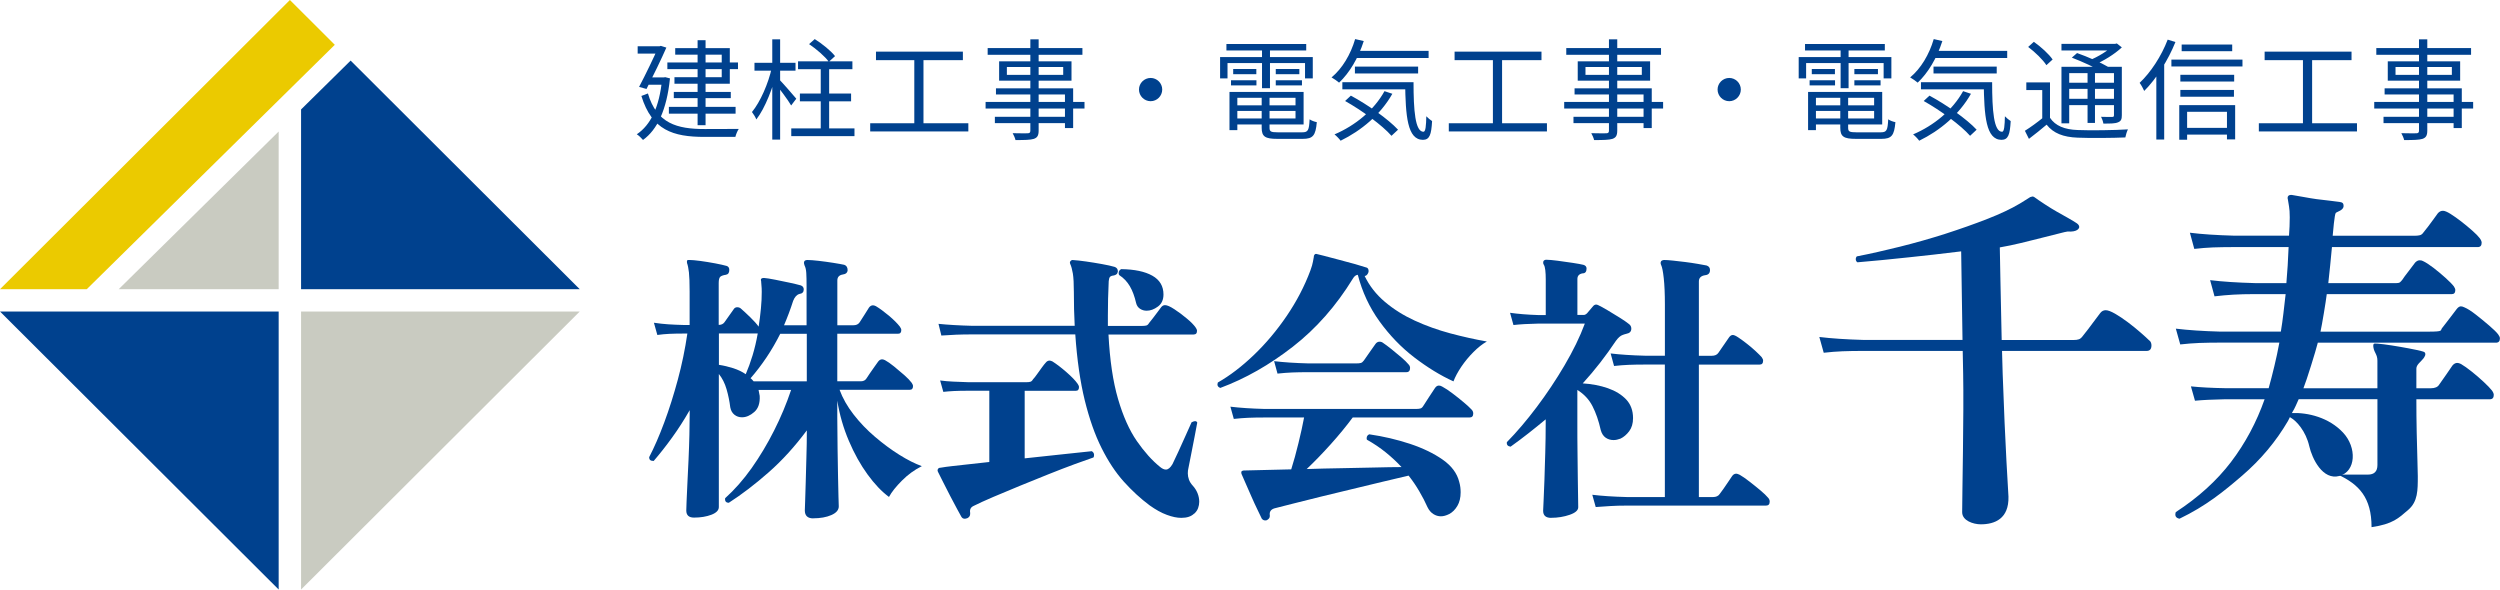 <svg fill="none" height="54" viewBox="0 0 229 54" width="229" xmlns="http://www.w3.org/2000/svg" xmlns:xlink="http://www.w3.org/1999/xlink"><clipPath id="a"><path d="m0 0h229v54h-229z"/></clipPath><g clip-path="url(#a)"><path d="m74.506 47.485c-.526 0-.784-.244-.784-.732 0-.068.009-.33.027-.782s.036-1.035.054-1.749c.018-.714.041-1.482.063-2.31.027-.827.041-1.659.041-2.49-1.101 1.478-2.265 2.762-3.507 3.851-1.237 1.089-2.451 2.016-3.638 2.78-.263 0-.376-.14-.34-.416.87-.782 1.681-1.704 2.433-2.766.748-1.062 1.436-2.206 2.052-3.431.621-1.225 1.137-2.468 1.558-3.72h-2.981c.036.158.068.339.104.547.036.66-.131 1.153-.498 1.474s-.743.484-1.124.484c-.263 0-.494-.077-.693-.235-.199-.158-.326-.384-.381-.678-.068-.556-.181-1.107-.34-1.659-.159-.547-.394-1.012-.707-1.397v12.19c0 .294-.227.529-.68.705-.453.172-.988.262-1.595.262-.471 0-.707-.217-.707-.651 0-.086.009-.362.027-.823.018-.461.045-1.026.077-1.695.036-.669.068-1.392.104-2.165.036-.773.059-1.523.077-2.246s.027-1.351.027-1.894v-.366c-.507.886-1.042 1.722-1.608 2.504-.566.782-1.128 1.496-1.685 2.143h-.054c-.245 0-.367-.113-.367-.339.471-.904.933-1.966 1.386-3.187.453-1.216.865-2.522 1.241-3.914.376-1.392.666-2.802.874-4.226h-.263c-.539 0-1.001.009-1.386.027s-.752.054-1.101.104l-.313-1.121c.453.068.893.117 1.323.145.426.027.911.05 1.45.063h.498v-3.055c0-.8-.023-1.388-.063-1.763-.045-.375-.1-.655-.172-.85-.018-.086-.018-.167 0-.235.054-.054.122-.068.208-.054.227 0 .566.032 1.019.09.453.063.906.136 1.359.222.453.086.802.167 1.047.235.159.054.236.176.236.366 0 .262-.104.407-.313.443-.245.036-.412.095-.512.181-.095.086-.145.28-.145.574v3.837c.227 0 .403-.077.521-.235l.888-1.252c.068-.086.168-.131.29-.131s.227.036.313.104c.263.226.557.502.888.823.331.321.585.606.757.85.086-.556.159-1.103.208-1.645.054-.538.077-1.053.077-1.541 0-.244-.009-.438-.027-.588-.018-.149-.027-.267-.027-.352 0-.036 0-.063-.014-.09-.009-.027-.014-.05-.014-.063 0-.122.095-.181.29-.181.227.018.562.068 1.006.158.444.086.888.181 1.337.276.444.095.788.181 1.033.249.172.068.263.19.263.366 0 .244-.131.384-.394.416-.245.068-.435.28-.575.628-.122.384-.254.759-.394 1.135-.14.375-.29.746-.444 1.107h2.066v-3.602c0-.506-.009-.899-.027-1.189-.018-.289-.068-.515-.159-.692-.018-.054-.032-.099-.041-.145-.009-.045-.014-.072-.014-.09 0-.172.104-.262.313-.262.245 0 .589.027 1.033.077.444.05.883.113 1.323.181.435.068.775.131 1.019.181.208.068.313.235.313.497-.018.226-.168.357-.444.393-.331.054-.498.235-.498.547v4.1h1.49c.245 0 .426-.086.548-.262.104-.172.254-.402.444-.692s.331-.511.417-.664c.104-.14.227-.208.367-.208.068 0 .159.027.263.077.349.208.748.502 1.192.872.444.375.779.71 1.006 1.004.086.122.131.226.131.312 0 .226-.095.339-.29.339h-5.573v4.357h2.147c.245 0 .417-.086.526-.262.068-.104.172-.262.313-.47.14-.208.285-.411.43-.615.149-.199.258-.352.326-.457.104-.14.227-.208.367-.208.068 0 .159.027.263.077.227.122.503.312.825.574.322.262.634.524.942.795.304.271.526.502.666.692.086.122.131.226.131.312 0 .226-.095.339-.29.339h-6.438c.281.764.707 1.519 1.282 2.26s1.228 1.424 1.962 2.047c.734.624 1.472 1.175 2.225 1.645.748.47 1.441.818 2.066 1.044-.661.33-1.268.768-1.817 1.32-.548.547-.947 1.049-1.192 1.501-.661-.488-1.318-1.175-1.962-2.061-.643-.886-1.219-1.912-1.713-3.078-.498-1.166-.852-2.391-1.06-3.679v1.564c0 .958.009 1.898.027 2.821s.032 1.767.041 2.531c.009.764.023 1.392.041 1.88.018.488.027.782.027.886 0 .33-.227.597-.68.795-.453.199-1.01.298-1.676.298zm-6.198-13.203c.227-.524.435-1.098.63-1.736.19-.633.349-1.302.471-1.998h-3.557v2.87c.453.068.893.176 1.323.312.426.14.806.321 1.137.547zm.729.651h4.866v-4.357h-2.433c-.385.764-.806 1.492-1.269 2.179s-.947 1.32-1.45 1.894c.054.036.1.077.145.131.045.054.091.104.145.158z" fill="#00418e"/><path d="m88.61 47.463c-.104.036-.181.054-.236.054-.141 0-.245-.063-.313-.181-.068-.122-.199-.362-.394-.719-.19-.357-.403-.755-.63-1.189-.227-.434-.44-.854-.639-1.252-.199-.402-.353-.705-.458-.913-.068-.122-.077-.217-.027-.289.036-.086.113-.131.236-.131.294-.054.68-.104 1.151-.158l3.321-.366v-6.527h-1.912c-.539 0-.992.009-1.346.027-.358.018-.675.045-.956.077l-.29-1.044c.403.054.797.086 1.192.104.394.018.861.036 1.4.054h5.31c.159 0 .281-.014.367-.041s.168-.099.236-.222c.086-.086.204-.235.353-.443.149-.208.299-.42.458-.637.159-.217.272-.362.34-.429.104-.14.227-.208.367-.208.068 0 .159.027.263.077.385.244.811.57 1.282.981s.811.759 1.019 1.058c.086.122.131.226.131.312 0 .226-.095.339-.29.339h-4.685v6.188c1.237-.14 2.419-.267 3.543-.38s1.994-.203 2.605-.276c.14.086.208.199.208.339 0 .104-.018.181-.054.235-.417.14-.992.344-1.726.615s-1.536.579-2.406.927c-.874.348-1.744.701-2.614 1.058-.874.357-1.685.696-2.433 1.017-.752.321-1.35.597-1.803.823-.263.122-.367.33-.313.628v.104c0 .172-.086.303-.263.393zm20.773-.42c-.263.262-.653.393-1.178.393-.385 0-.825-.09-1.323-.276-.499-.181-1.024-.475-1.581-.872-.82-.61-1.604-1.333-2.356-2.165-.752-.836-1.432-1.862-2.039-3.078-.612-1.216-1.124-2.68-1.545-4.384-.417-1.704-.707-3.715-.865-6.03h-9.419c-.557 0-1.056.009-1.49.027-.435.018-.888.045-1.359.077l-.263-1.071c.838.086 1.876.149 3.112.181h9.365c-.054-.99-.077-2.025-.077-3.105 0-.746-.032-1.311-.091-1.681-.063-.375-.145-.673-.249-.899-.036-.104-.027-.181.027-.235.068-.086.149-.122.236-.104.313.018.711.063 1.192.131.48.068.965.149 1.45.235.489.086.878.176 1.177.262.191.068.29.208.29.416-.018.122-.063.208-.131.262-.068.054-.149.086-.236.104-.176.018-.289.063-.353.131-.063.068-.1.199-.118.393-.054 1.112-.077 2.156-.077 3.132v.967h3.14c.172 0 .304-.014.394-.041.086-.027.168-.099.236-.222.086-.104.204-.253.353-.443.15-.19.295-.389.444-.588.15-.199.249-.335.299-.402.104-.14.227-.208.367-.208.19 0 .48.127.865.38.386.253.762.533 1.138.85.376.312.638.583.797.809.086.122.131.226.131.312 0 .226-.104.339-.312.339h-7.797c.122 2.35.412 4.316.874 5.899s1.038 2.87 1.726 3.865c.689.99 1.4 1.785 2.134 2.373.19.158.367.235.526.235.208 0 .407-.167.602-.497.141-.28.317-.655.535-1.135.217-.479.439-.972.666-1.474.226-.506.408-.913.548-1.225.141-.068.245-.104.313-.104.104 0 .172.045.208.131-.068.366-.154.805-.249 1.32-.095.515-.195 1.022-.299 1.528-.104.506-.19.949-.263 1.333-.018.068-.032.145-.041.222-.009.077-.013.163-.013.249 0 .19.036.384.104.574.068.19.19.384.367.574.172.19.313.411.417.664.104.253.158.52.158.795 0 .19-.036.384-.104.574s-.19.366-.367.524zm-4.345-18.581c-.227 0-.431-.059-.616-.181-.182-.122-.299-.294-.354-.524-.14-.61-.33-1.121-.575-1.541-.245-.416-.566-.755-.97-1.017-.036-.036-.054-.095-.054-.181 0-.172.077-.294.236-.366 1.218.018 2.17.217 2.849.601.68.384 1.02.958 1.02 1.722 0 .488-.172.859-.512 1.107-.34.253-.684.38-1.033.38z" fill="#00418e"/><path d="m111.788 35.535c-.244-.086-.321-.253-.235-.497 1.101-.628 2.197-1.464 3.298-2.518 1.101-1.053 2.102-2.246 3.008-3.575.907-1.333 1.631-2.716 2.171-4.163.122-.33.199-.601.235-.809.036-.208.059-.348.077-.416 0-.104.018-.172.055-.208.049-.086.131-.113.235-.077.036 0 .249.054.639.158.394.104.856.226 1.386.366.53.14 1.029.276 1.491.402.462.131.788.231.983.298.104.018.172.077.209.181.036.104.036.199 0 .289-.087.208-.2.312-.34.312.435.904 1.055 1.695 1.857 2.373s1.717 1.252 2.746 1.722c1.028.47 2.111.859 3.244 1.162 1.132.303 2.251.551 3.348.746-.403.226-.811.547-1.228.967-.417.416-.788.868-1.11 1.342-.322.479-.562.927-.72 1.343-1.187-.538-2.379-1.27-3.584-2.192-1.205-.922-2.265-2.025-3.19-3.304-.924-1.279-1.585-2.703-1.989-4.267-.176.018-.321.131-.444.339-1.535 2.504-3.37 4.588-5.509 6.251-2.138 1.663-4.349 2.92-6.633 3.77zm4.264 12.109c-.036.018-.086.027-.159.027-.122 0-.226-.054-.312-.158-.087-.19-.218-.466-.395-.823-.176-.357-.358-.755-.548-1.189s-.371-.841-.534-1.216c-.168-.375-.29-.664-.381-.872-.036-.122-.027-.208.027-.262.068-.036.132-.054.181-.054l4.345-.104c.227-.714.449-1.519.666-2.414.218-.895.39-1.672.512-2.337h-3.611c-.575 0-1.078.009-1.504.027s-.87.054-1.323.104l-.312-1.121c.856.104 1.902.176 3.139.208h13.841c.177 0 .313-.013.417-.041.104-.027.19-.099.263-.221.14-.226.322-.511.548-.85.227-.339.403-.606.526-.795.104-.158.226-.235.367-.235.054 0 .104.009.158.027.055.018.104.045.159.077.263.14.571.344.929.615s.702.542 1.033.823c.33.28.566.497.706.651.105.104.159.226.159.366 0 .244-.113.366-.34.366h-10.701c-.594.8-1.264 1.618-2.016 2.454s-1.482 1.591-2.198 2.269c1.029-.036 2.075-.059 3.14-.077s2.08-.041 3.049-.063c.97-.023 1.799-.041 2.497-.041-.435-.47-.916-.917-1.441-1.342-.526-.425-1.101-.814-1.726-1.162-.018-.036-.028-.077-.028-.131 0-.172.077-.294.236-.366 1.309.19 2.551.484 3.729.872 1.178.393 2.174.872 2.995 1.446.82.574 1.322 1.252 1.517 2.034.05.176.086.339.104.497.019.158.028.312.028.47 0 .488-.1.899-.299 1.238-.2.339-.449.588-.748.746-.281.14-.53.208-.761.208-.245 0-.476-.068-.693-.208-.218-.14-.399-.348-.535-.628-.208-.47-.457-.954-.747-1.446-.286-.497-.617-.981-.984-1.446-.679.158-1.467.344-2.369.56-.897.217-1.835.443-2.814.678-.978.235-1.93.466-2.863.692s-1.771.434-2.51.628c-.743.19-1.323.339-1.74.443-.33.104-.471.321-.416.651v.054c0 .086-.028.163-.077.221-.055.059-.114.108-.182.145zm.969-13.415-.312-1.148c.856.104 1.912.176 3.167.208h4.344c.191 0 .336-.014.431-.041s.186-.099.276-.222c.141-.19.313-.438.521-.746.209-.303.385-.551.526-.746.104-.158.235-.235.394-.235.122 0 .226.036.313.104.208.14.466.33.77.574.303.244.607.493.901.746.295.253.512.466.653.637.104.104.158.217.158.339 0 .262-.113.393-.339.393h-8.948c-.576 0-1.083.009-1.518.027-.435.018-.879.054-1.337.104z" fill="#00418e"/><path d="m142.085 47.436c-.49 0-.734-.217-.734-.651 0-.086.013-.38.04-.872.028-.497.055-1.135.078-1.916.027-.782.054-1.627.077-2.531.027-.904.04-1.799.04-2.689v-.366c-.521.434-1.051.863-1.581 1.279-.53.416-1.078.827-1.635 1.225-.263-.036-.376-.172-.34-.416.906-.922 1.817-1.993 2.732-3.209.915-1.216 1.767-2.49 2.55-3.824.784-1.333 1.405-2.603 1.858-3.824h-4.263c-.925.018-1.686.063-2.275.131l-.312-1.121c.734.104 1.595.176 2.591.208h.68v-3.263c0-.33-.014-.615-.041-.85-.027-.235-.072-.402-.145-.511-.054-.086-.063-.19-.027-.312.054-.086.14-.131.263-.131.226 0 .571.032 1.033.09.462.063.919.127 1.372.194.454.068.784.131.993.181.19.054.29.167.29.339 0 .298-.123.443-.367.443-.313.054-.472.226-.472.52v3.291h.576c.104 0 .208-.054.312-.158l.576-.678c.122-.122.263-.149.417-.077.226.104.521.267.888.484.367.217.738.443 1.11.678.376.235.657.429.851.588.141.104.209.244.209.416 0 .262-.15.416-.444.47-.141.036-.254.068-.34.104-.208.068-.417.253-.63.547-.453.678-.933 1.342-1.44 1.998-.508.651-1.038 1.284-1.595 1.894.838.054 1.604.199 2.301.443.698.244 1.255.588 1.677 1.031.416.443.629 1.012.629 1.708 0 .488-.117.886-.353 1.202-.236.312-.503.538-.797.678-.227.086-.435.131-.63.131-.281 0-.521-.072-.734-.222-.209-.149-.358-.38-.444-.692-.19-.854-.444-1.582-.757-2.192-.312-.61-.774-1.103-1.386-1.487v3.078c0 .872 0 1.736.014 2.599.009.863.018 1.659.027 2.386.009.732.018 1.333.027 1.812s.013.768.013.872c0 .28-.262.511-.783.692s-1.092.276-1.699.276zm4.082-.994-.313-1.121c.856.104 1.903.176 3.14.208h3.507v-12.136h-1.804c-.575 0-1.082.009-1.517.027-.435.018-.879.054-1.332.104l-.313-1.148c.856.104 1.912.176 3.167.208h1.803v-4.696c0-.976-.036-1.776-.104-2.4-.068-.628-.15-1.026-.236-1.202-.068-.14-.068-.262 0-.366.068-.068.168-.104.29-.104.172 0 .435.018.784.054.349.036.729.077 1.137.131.408.054.793.108 1.151.172s.625.108.797.145c.209.068.313.208.313.416 0 .28-.14.434-.417.47-.403.054-.602.244-.602.574v6.812h1.178c.276 0 .48-.086.602-.262l.992-1.437c.105-.14.218-.208.34-.208.104 0 .277.077.512.235.236.158.498.348.784.574.29.226.553.452.797.678.245.226.426.411.549.547.086.122.131.226.131.312 0 .244-.104.366-.313.366h-5.572v12.136h1.282c.294 0 .507-.095.63-.289.086-.104.203-.267.353-.484.149-.217.294-.434.444-.651.149-.217.258-.38.326-.484.104-.158.236-.235.394-.235.068 0 .172.036.313.104.245.14.539.344.888.615s.684.538 1.006.809c.321.271.552.493.693.664.104.104.158.226.158.366 0 .244-.113.366-.339.366h-12.74c-.576 0-1.083.014-1.518.041s-.879.054-1.332.09z" fill="#00418e"/><path d="m196.901 31.213c-.182-.181-.449-.425-.811-.741-.358-.316-.748-.628-1.165-.945-.417-.312-.811-.579-1.182-.791-.372-.212-.657-.321-.861-.321s-.372.09-.508.271c-.09.113-.24.316-.457.606-.213.294-.426.579-.643.859-.213.28-.376.488-.49.624-.113.158-.231.258-.353.303s-.299.068-.521.068h-6.556c-.086-3.706-.172-8.484-.172-8.484 1.182-.19 2.85-.628 3.411-.768 1.618-.393 2.615-.678 2.796-.687.924.068 1.074-.312 1.069-.42-.004-.127-.086-.24-.236-.344-.262-.185-1.277-.755-1.839-1.067-.562-.312-1.645-1.026-2.025-1.311-.095-.068-.186-.081-.277-.041-.054 0-.126.032-.212.09-.123.077-.259.163-.399.253-.141.09-.295.181-.453.28-.798.475-1.794.945-2.986 1.41-1.191.466-2.474.917-3.846 1.361-1.373.438-2.76.832-4.159 1.18-1.396.348-2.71.646-3.942.886-.068.077-.1.167-.095.276.004.108.054.199.149.267 1.455-.122 3.04-.276 4.753-.461 1.717-.181 2.646-.285 4.752-.542 0 0 .059 4.42.123 8.113h-9.066c-1.599-.045-2.949-.136-4.05-.271l.403 1.446c.584-.068 1.16-.113 1.722-.136.561-.023 1.205-.032 1.925-.032h9.084c.014.773.027 1.492.041 2.093.072 3.589-.091 11.182-.091 12.683 0 .768 1.01 1.107 1.708 1.107 1.278 0 2.587-.511 2.533-2.54 0 0-.313-4.868-.53-11.241-.018-.556-.041-1.284-.059-2.102h13.247c.29 0 .44-.167.44-.506 0-.181-.055-.325-.168-.438z" fill="#00418e"/><path d="m222.059 32.239c.245.19-.014.515-.086.61-.222.285-.634.556-.634.908v1.808h1.318c.381 0 .643-.113.775-.339.136-.181.344-.475.625-.89.281-.416.476-.701.589-.859.136-.158.281-.235.44-.235.09 0 .203.032.339.099.272.158.598.389.979.692.381.303.748.619 1.096.945.349.325.603.588.762.791.113.158.167.294.167.402 0 .271-.122.402-.371.402h-6.719c0 1.012.009 2.034.031 3.064.023 1.035.046 1.917.068 2.644.023.728.032 1.175.032 1.329 0 1.302.009 2.332-.879 3.096-.888.764-1.4 1.293-3.357 1.582 0-2.703-1.142-3.91-3.076-4.814h2.736c.585 0 .879-.289.879-.877v-6.03h-7.213c-.09.203-.181.402-.271.606-.091.203-.191.393-.304.574l-.403.809c-1.101 1.885-2.506 3.557-4.205 5.017-1.699 1.46-3.307 2.771-5.735 3.941-.34-.068-.449-.271-.34-.606 2.07-1.347 3.756-2.879 5.065-4.597 1.305-1.718 2.329-3.63 3.072-5.74h-3.579c-1.169.023-2.103.068-2.8.136l-.372-1.315c.856.09 1.912.145 3.172.167h3.95c.182-.651.354-1.324.521-2.02.168-.696.322-1.415.458-2.156h-5.401c-.72 0-1.363.013-1.925.032-.562.023-1.146.068-1.753.136l-.404-1.446c1.124.136 2.474.226 4.051.271h5.568c.09-.538.167-1.094.235-1.668.068-.574.136-1.162.204-1.767h-2.836c-.743 0-1.395.018-1.957.05-.562.032-1.137.086-1.722.154l-.403-1.483c1.101.136 2.465.226 4.082.271h2.904c.091-1.03.159-2.133.204-3.3h-4.997c-.743 0-1.391.014-1.939.032-.553.023-1.119.068-1.704.136l-.403-1.483c1.078.136 2.428.226 4.05.271h5.029c.023-.289.041-.574.05-.841.009-.271.018-.551.018-.841 0-.425-.022-.764-.068-1.008-.045-.249-.077-.447-.099-.606-.046-.158-.032-.271.031-.339.046-.068.145-.1.304-.1.227.023 1.735.321 2.297.389.562.068 1.826.212 2.08.253.253.041.385.081.385.375 0 .402-.603.515-.716.637-.113.122-.249 1.722-.281 2.088h7.503c.203 0 .367-.018.489-.05.122-.032.231-.117.322-.253.113-.136.258-.321.439-.556.181-.235.353-.47.521-.705.168-.235.286-.398.353-.488.136-.158.29-.235.472-.235.158 0 .389.095.693.285.303.19.634.425.997.705.358.28.697.56 1.014.841.318.28.54.511.675.692.114.158.168.294.168.402 0 .271-.122.402-.371.402h-13.343c-.045.56-.272 2.784-.335 3.3h6.229c.34 0 .367-.099.548-.303.114-.181.318-.457.608-.827.29-.371.484-.624.575-.759.136-.136.272-.203.403-.203.132 0 .236.023.304.068.249.113.562.316.947.606.38.294.752.601 1.114.927.358.325.621.588.775.791.045.068.077.131.1.185.022.054.031.108.031.154 0 .249-.113.371-.339.371h-11.436c-.068.606-.453 2.924-.575 3.435h9.845c1.5 0 1.096-.113 1.3-.335.091-.113.227-.285.403-.52.182-.235.358-.47.54-.705.181-.235.303-.398.371-.488.136-.181.272-.271.403-.271.091 0 .204.032.336.099.271.113.611.33 1.028.655.417.326.82.655 1.214.994s.671.606.829.809c.114.158.168.28.168.371 0 .271-.122.402-.372.402h-16.31c-.181.741-1.046 3.526-1.318 4.176h6.778v-2.527c0-.565-.268-.71-.358-1.171-.05-.253-.009-.38.068-.393.457-.086 4.372.615 4.571.768z" fill="#00418e"/><path d="m209.826 38.256c.535.298 1.391 1.243 1.704 2.617.267 1.157 1.232 3.141 2.759 2.725 1.527-.416 1.618-2.608.326-3.982-1.291-1.374-3.203-1.84-4.684-1.781-.793.032-.49.208-.105.42z" fill="#00418e"/><path d="m25.526 12.046v14.446h-14.656z" fill="#c9cbc1"/><path d="m25.526 54v-25.465h-25.526z" fill="#00418e"/><path d="m27.578 28.534v25.465l25.526-25.465z" fill="#c9cbc1"/><path d="m7.947 26.491 22.721-22.387-4.114-4.104-26.554 26.491z" fill="#ebca00"/><g fill="#00418e"><path d="m27.578 10.025v16.466h25.526l-20.986-20.941z"/><path d="m221.58 3.6h.76v8.36c0 .47-.13.65-.44.76-.32.1-.84.11-1.68.11-.04-.18-.16-.46-.26-.63.6.02 1.2.01 1.38.01.18-.01.24-.07.24-.25zm-3.91.8h8.68v.62h-8.68zm1.76 1.74v.72h5.16v-.72zm-.71-.52h6.63v1.77h-6.63zm-.29 2.47h7.07v3.64h-.75v-3.08h-6.32zm-.95 1.25h9.06v.6h-9.06zm.85 1.36h6.81v.58h-6.81z"/><path d="m207.44 4.73h7.96v.78h-7.96zm-.53 6.56h8.99v.75h-8.99zm4.04-6.17h.84v6.48h-.84z"/><path d="m199.84 4.08h4.63v.61h-4.63zm-.12 2.77h4.93v.62h-4.93zm0 1.39h4.91v.62h-4.91zm.29 3.47h4.34v.62h-4.34zm-1.11-6.25h6.51v.63h-6.51zm.72 4.17h5.12v3.14h-.75v-2.53h-3.65v2.56h-.72zm-1.06-6 .71.22c-.68 1.69-1.75 3.37-2.86 4.48-.07-.17-.28-.56-.42-.74 1.01-.95 1.99-2.44 2.57-3.96zm-1.04 2.58.71-.71.01.01v7.27h-.72z"/><path d="m187.78 7.55v3.54h-.71v-2.84h-1.46v-.7zm0 3.24c.49.74 1.35 1.08 2.53 1.12 1.1.05 3.41.02 4.61-.06-.09.17-.2.52-.24.74-1.11.05-3.25.07-4.37.02-1.31-.05-2.22-.4-2.84-1.19-.51.43-1.05.87-1.62 1.3l-.37-.74c.5-.31 1.12-.76 1.65-1.19zm-2-6.49.52-.47c.64.45 1.39 1.13 1.72 1.62l-.57.52c-.31-.49-1.04-1.2-1.67-1.67zm4 .98.48-.42c.94.33 2.2.88 2.87 1.28l-.51.47c-.63-.39-1.87-.96-2.84-1.33zm-.95.84h5.17v.58h-4.46v4.6h-.71zm4.81 0h.72v4.43c0 .37-.07.54-.34.65-.26.12-.68.12-1.35.12-.03-.19-.12-.45-.21-.62.47.02.89.01 1.02.01s.16-.04.16-.17zm-4.81-2.1h4.99v.6h-4.99zm.39 3.56h4.71v.56h-4.71zm0 1.47h4.71v.58h-4.71zm2-2.69h.68v4.9h-.68zm2.35-2.34h.17l.16-.04.46.36c-.67.63-1.68 1.25-2.59 1.63-.1-.13-.29-.33-.4-.44.82-.32 1.75-.9 2.2-1.37z"/><path d="m177 4.66h6.86v.65h-6.86zm.11 1.44h5.79v.63h-5.79zm-1.15 1.43h6.03v.65h-6.03zm1.17-3.95.79.18c-.49 1.54-1.31 2.92-2.26 3.81-.15-.13-.49-.37-.69-.48.98-.81 1.75-2.1 2.16-3.51zm2.69 4.77.72.24c-1.08 1.91-2.84 3.37-4.74 4.3-.11-.16-.39-.45-.56-.58 1.92-.82 3.62-2.22 4.58-3.96zm1.89-.82h.77c0 2.59.15 4.54.91 4.54.2 0 .24-.57.26-1.42.15.16.37.34.53.44-.07 1.26-.23 1.71-.84 1.72-1.43-.01-1.59-2.18-1.63-5.28zm-5.5 1.72.53-.49c1.54.83 3.41 2.14 4.32 3.12l-.6.56c-.85-.97-2.7-2.32-4.25-3.19z"/><path d="m165.99 9.65h5.99v.51h-5.99zm.02-1.23h6.4v2.98h-6.4v-.55h5.66v-1.89h-5.66zm2.56.27h.72v3.02c0 .34.12.41.76.41h2.23c.54 0 .63-.18.68-1.19.17.12.45.22.66.26-.11 1.22-.34 1.53-1.29 1.53-.26 0-2.07 0-2.32 0-1.12 0-1.44-.2-1.44-1.02zm-2.95-.27h.72v3.5h-.72zm-.28-4.39h7.31v.59h-7.31zm.62 2.29h2.12v.48h-2.12zm-.2 1.03h2.33v.47h-2.33zm4.1 0h2.4v.47h-2.4zm0-1.03h2.16v.48h-2.16zm-1.26-2.06h.73v3.82h-.73zm-3.84.97h8.49v1.95h-.71v-1.4h-7.1v1.4h-.68z"/><path d="m158.4 7.14c.58 0 1.06.48 1.06 1.06 0 .59-.48 1.07-1.06 1.07-.59 0-1.07-.48-1.07-1.07 0-.58.48-1.06 1.07-1.06z"/><path d="m147.38 3.6h.76v8.36c0 .47-.13.65-.44.76-.32.1-.84.11-1.68.11-.04-.18-.16-.46-.26-.63.6.02 1.2.01 1.38.01.18-.01.24-.07.24-.25zm-3.91.8h8.68v.62h-8.68zm1.76 1.74v.72h5.16v-.72zm-.71-.52h6.63v1.77h-6.63zm-.29 2.47h7.07v3.64h-.75v-3.08h-6.32zm-.95 1.25h9.06v.6h-9.06zm.85 1.36h6.81v.58h-6.81z"/><path d="m133.24 4.73h7.96v.78h-7.96zm-.53 6.56h8.99v.75h-8.99zm4.04-6.17h.84v6.48h-.84z"/><path d="m124 4.66h6.86v.65h-6.86zm.11 1.44h5.79v.63h-5.79zm-1.15 1.43h6.03v.65h-6.03zm1.17-3.95.79.18c-.49 1.54-1.31 2.92-2.26 3.81-.15-.13-.49-.37-.69-.48.98-.81 1.75-2.1 2.16-3.51zm2.69 4.77.72.24c-1.08 1.91-2.84 3.37-4.74 4.3-.11-.16-.39-.45-.56-.58 1.92-.82 3.62-2.22 4.58-3.96zm1.89-.82h.77c0 2.59.15 4.54.91 4.54.2 0 .24-.57.26-1.42.15.16.37.34.53.44-.07 1.26-.23 1.71-.84 1.72-1.43-.01-1.59-2.18-1.63-5.28zm-5.5 1.72.53-.49c1.54.83 3.41 2.14 4.32 3.12l-.6.56c-.85-.97-2.7-2.32-4.25-3.19z"/><path d="m112.99 9.65h5.99v.51h-5.99zm.02-1.23h6.4v2.98h-6.4v-.55h5.66v-1.89h-5.66zm2.56.27h.72v3.02c0 .34.12.41.76.41h2.23c.54 0 .63-.18.68-1.19.17.12.45.22.66.26-.11 1.22-.34 1.53-1.29 1.53-.26 0-2.07 0-2.32 0-1.12 0-1.44-.2-1.44-1.02zm-2.95-.27h.72v3.5h-.72zm-.28-4.39h7.31v.59h-7.31zm.62 2.29h2.12v.48h-2.12zm-.2 1.03h2.33v.47h-2.33zm4.1 0h2.4v.47h-2.4zm0-1.03h2.16v.48h-2.16zm-1.26-2.06h.73v3.82h-.73zm-3.84.97h8.49v1.95h-.71v-1.4h-7.1v1.4h-.68z"/><path d="m105.4 7.14c.58 0 1.06.48 1.06 1.06 0 .59-.48 1.07-1.06 1.07-.59 0-1.07-.48-1.07-1.07 0-.58.48-1.06 1.07-1.06z"/><path d="m94.38 3.6h.76v8.36c0 .47-.13.65-.44.76-.32.1-.84.11-1.68.11-.04-.18-.16-.46-.26-.63.6.02 1.2.01 1.38.01.18-.01.24-.07.24-.25zm-3.91.8h8.68v.62h-8.68zm1.76 1.74v.72h5.16v-.72zm-.71-.52h6.63v1.77h-6.63zm-.29 2.47h7.07v3.64h-.75v-3.08h-6.32zm-.95 1.25h9.06v.6h-9.06zm.85 1.36h6.81v.58h-6.81z"/><path d="m80.24 4.73h7.96v.78h-7.96zm-.53 6.56h8.99v.75h-8.99zm4.04-6.17h.84v6.48h-.84z"/><path d="m73.1 5.62h4.98v.72h-4.98zm-.62 6.14h5.79v.71h-5.79zm.79-3.19h4.69v.71h-4.69zm1.91-2.61h.77v6.22h-.77zm-1.07-1.92.52-.46c.68.43 1.48 1.07 1.86 1.56l-.57.52c-.34-.48-1.14-1.17-1.81-1.62zm-5 1.71h3.76v.72h-3.76zm1.63-2.15h.72v9.19h-.72zm-.04 2.59.5.17c-.36 1.62-1.13 3.57-1.92 4.58-.08-.21-.27-.51-.4-.68.75-.9 1.51-2.62 1.82-4.07zm.69 1.1c.28.28 1.31 1.46 1.55 1.75l-.47.62c-.28-.49-1.11-1.6-1.46-2.01z"/><path d="m61.13 5.72h6.47v.61h-6.47zm.59 2.7h5.22v.57h-5.22zm-.45 1.37h6.11v.62h-6.11zm2.63-6.11h.73v7.79h-.73zm-2.05.73h5v3.26h-5.07v-.6h4.33v-2.06h-4.26zm-3.44-.17h2.16v.67h-2.16zm1.89 0h.11l.12-.04.51.16c-.46 1.05-1.21 2.6-1.82 3.79l-.68-.19c.62-1.17 1.39-2.79 1.76-3.63zm-.98 2.85h1.64v.67h-1.73zm1.33 0h.15l.14-.02.43.11c-.3 2.91-1.17 4.7-2.47 5.64-.12-.15-.4-.42-.57-.52 1.27-.85 2.07-2.48 2.32-5.06zm-1.3 1.47c.81 2.76 2.67 3.26 5.21 3.26.42 0 2.58 0 3.11-.01-.12.17-.26.51-.31.73h-2.82c-2.89 0-4.82-.61-5.79-3.75z"/></g></g></svg>